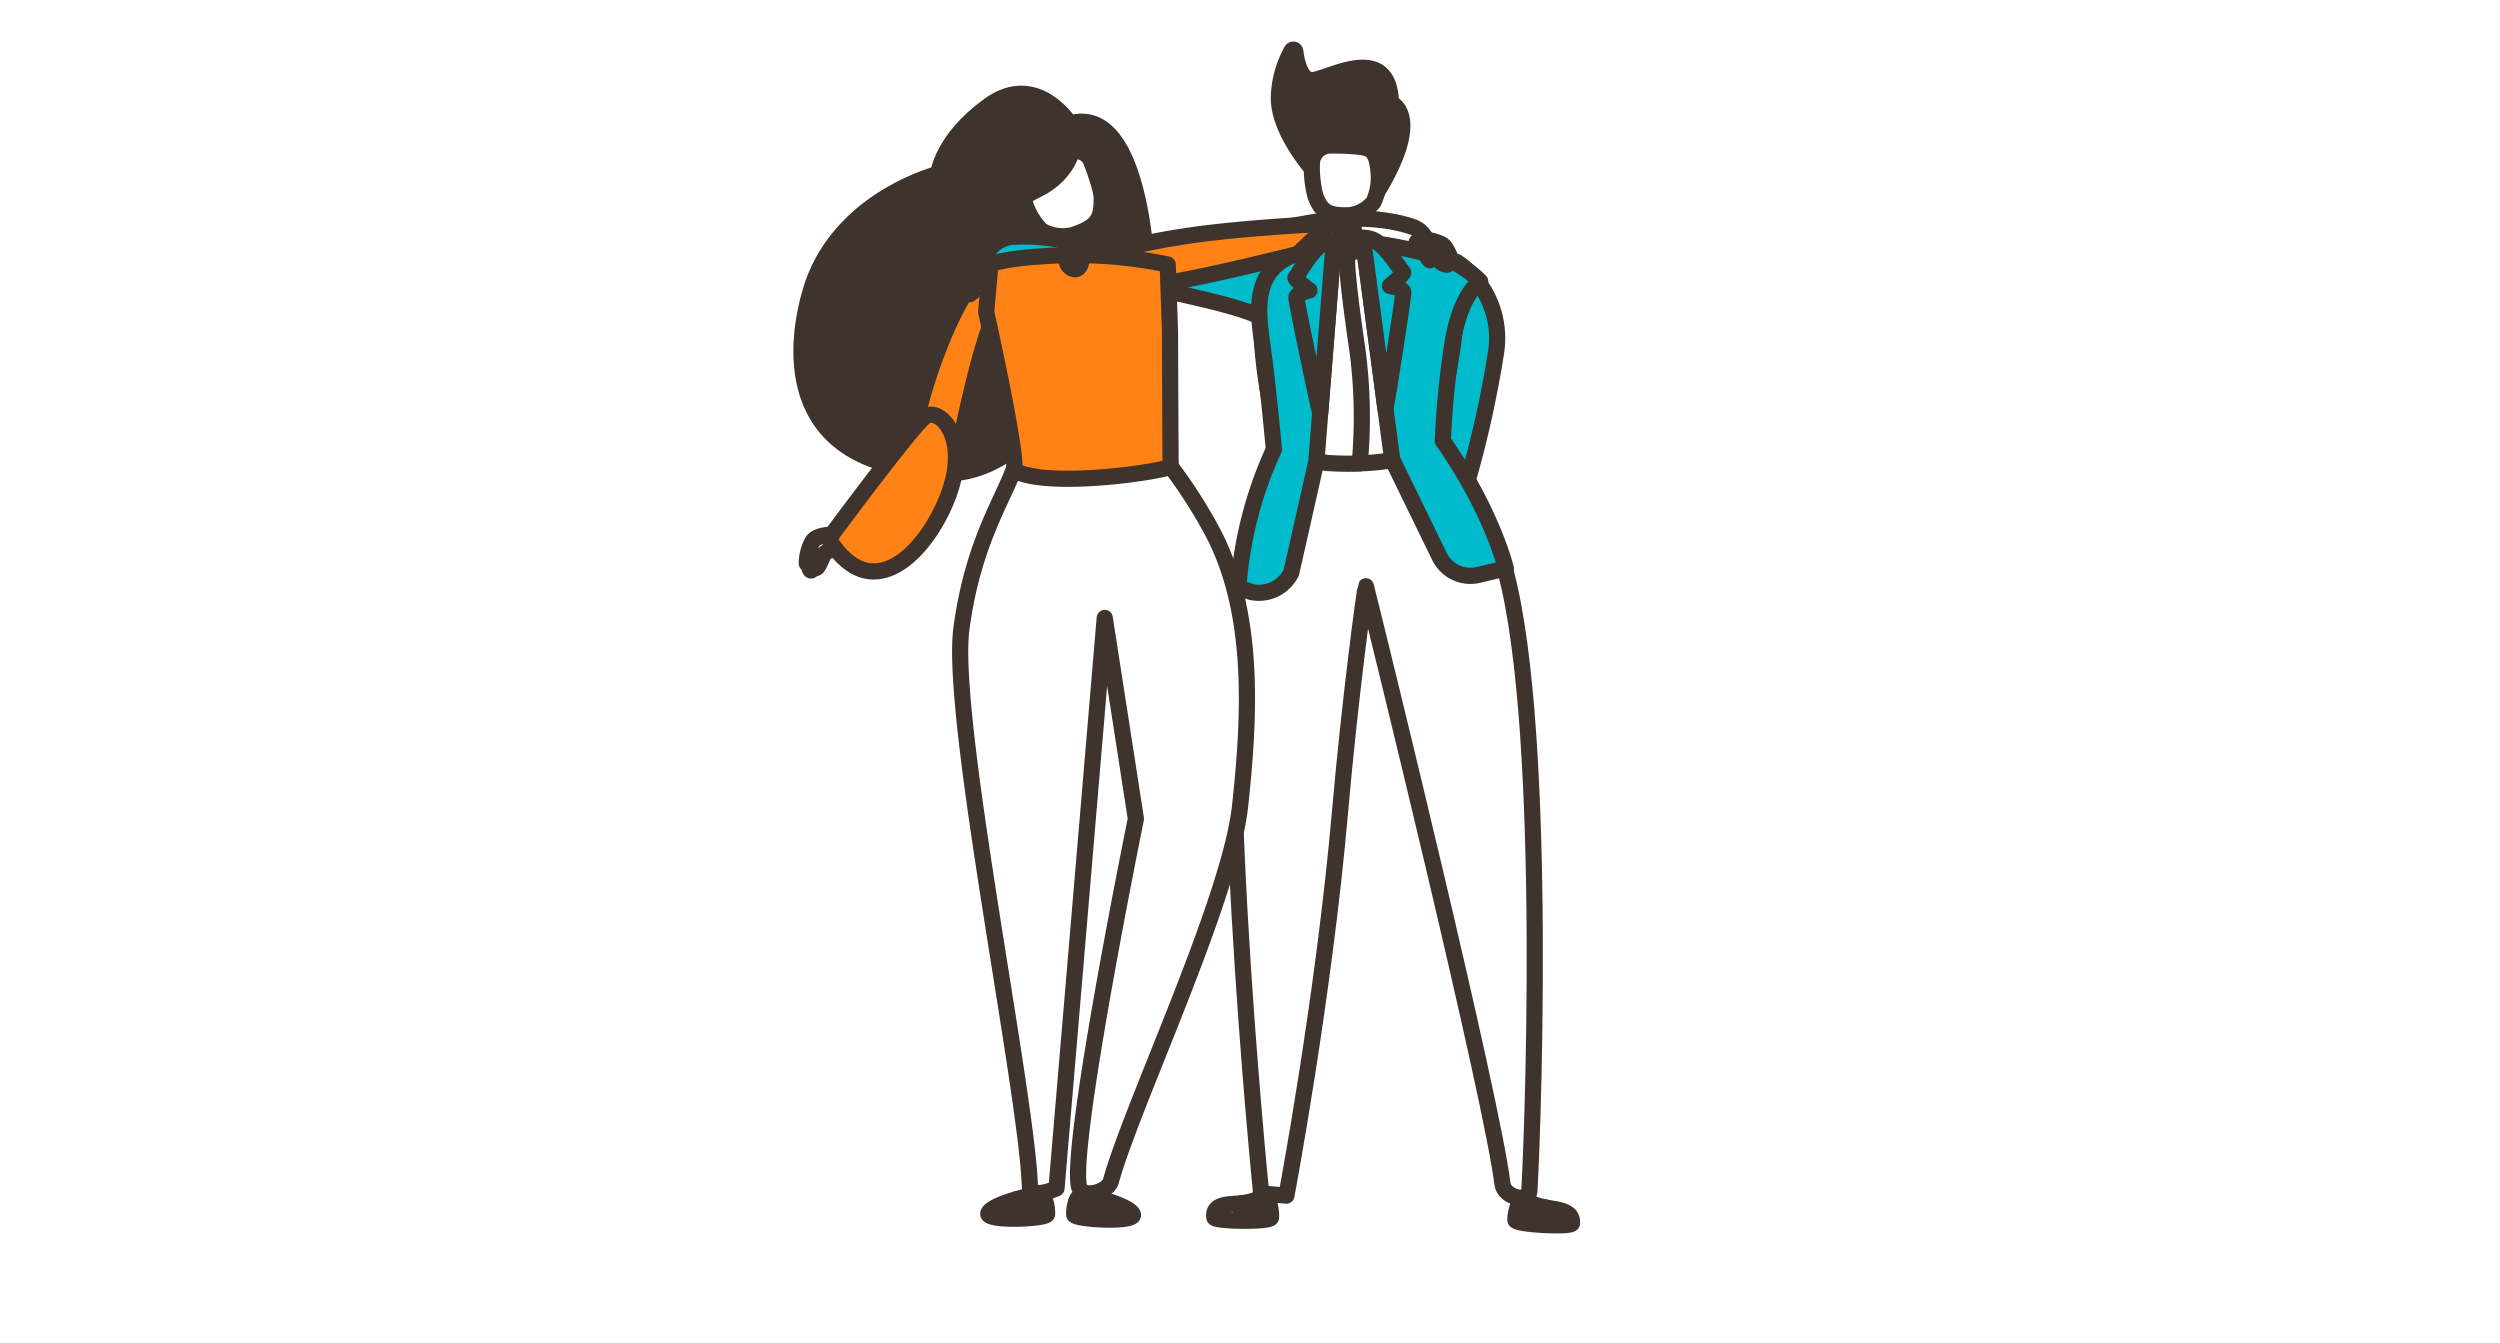 <svg xmlns="http://www.w3.org/2000/svg" xmlns:xlink="http://www.w3.org/1999/xlink" width="309" height="166" viewBox="0 0 309 166"><defs><clipPath id="clip-path"><rect id="&#x9577;&#x65B9;&#x5F62;_536" data-name="&#x9577;&#x65B9;&#x5F62; 536" width="97.363" height="147.435" fill="none"></rect></clipPath></defs><g id="&#x30B0;&#x30EB;&#x30FC;&#x30D7;_8048" data-name="&#x30B0;&#x30EB;&#x30FC;&#x30D7; 8048" transform="translate(-529 -1348)"><rect id="&#x9577;&#x65B9;&#x5F62;_904" data-name="&#x9577;&#x65B9;&#x5F62; 904" width="309" height="166" transform="translate(529 1348)" fill="#fff"></rect><g id="&#x30B0;&#x30EB;&#x30FC;&#x30D7;_3225" data-name="&#x30B0;&#x30EB;&#x30FC;&#x30D7; 3225" transform="translate(627 1353.077)"><g id="&#x30B0;&#x30EB;&#x30FC;&#x30D7;_3224" data-name="&#x30B0;&#x30EB;&#x30FC;&#x30D7; 3224" clip-path="url(#clip-path)"><path id="&#x30D1;&#x30B9;_8589" data-name="&#x30D1;&#x30B9; 8589" d="M77.532,25.745A11.387,11.387,0,0,1,82.32,37.222,129.915,129.915,0,0,1,78.165,55.1l-3.507-7.51s3.6-13.952,2.4-16.651a5.789,5.789,0,0,1,.473-5.195" transform="translate(4.54 1.566)" fill="#00bbcb"></path><path id="&#x30D1;&#x30B9;_8590" data-name="&#x30D1;&#x30B9; 8590" d="M77.532,25.745A11.387,11.387,0,0,1,82.32,37.222,129.915,129.915,0,0,1,78.165,55.1l-3.507-7.51s3.6-13.952,2.4-16.651A5.789,5.789,0,0,1,77.532,25.745Z" transform="translate(4.54 1.566)" fill="none" stroke="#3f342d" stroke-linecap="round" stroke-linejoin="round" stroke-width="2"></path><path id="&#x30D1;&#x30B9;_8591" data-name="&#x30D1;&#x30B9; 8591" d="M4.912,57.508s-1.964-.05-2.571.817a5.741,5.741,0,0,0-.719,2.74c.217.377.6-1.272.6-1.272s-.516,1.991-.1,2.14c.194.068.411-.614.411-.614s-.187.233.169.318.785-1.315,1.026-1.7,1.663-.8,2.186-1.545c.193-.275-.2-.809-1.008-.887" transform="translate(0.098 3.497)" fill="#fff"></path><path id="&#x30D1;&#x30B9;_8592" data-name="&#x30D1;&#x30B9; 8592" d="M4.912,57.508s-1.964-.05-2.571.817a5.741,5.741,0,0,0-.719,2.74c.217.377.6-1.272.6-1.272s-.516,1.991-.1,2.14c.194.068.411-.614.411-.614s-.187.233.169.318.785-1.315,1.026-1.7,1.663-.8,2.186-1.545C6.113,58.12,5.72,57.585,4.912,57.508Z" transform="translate(0.098 3.497)" fill="none" stroke="#3f342d" stroke-linecap="round" stroke-linejoin="round" stroke-width="2"></path><path id="&#x30D1;&#x30B9;_8593" data-name="&#x30D1;&#x30B9; 8593" d="M75.606,27.09s.7-4.446-2.234-5.41c-9.213-3.028-21.447,1.853-21.447,1.853S73.2,31.915,75.606,27.09" transform="translate(3.158 1.258)" fill="#fff"></path><path id="&#x30D1;&#x30B9;_8594" data-name="&#x30D1;&#x30B9; 8594" d="M75.606,27.09s.7-4.446-2.234-5.41c-9.213-3.028-21.447,1.853-21.447,1.853S73.2,31.915,75.606,27.09Z" transform="translate(3.158 1.258)" fill="none" stroke="#3f342d" stroke-linecap="round" stroke-linejoin="round" stroke-width="2"></path><path id="&#x30D1;&#x30B9;_8595" data-name="&#x30D1;&#x30B9; 8595" d="M34.16,9.816s-4.094-6.471-9.955-2.252-6.3,8.476-6.3,8.476S6.764,18.821,2.711,28.858c-1.2,2.966-5.891,18.574,8.225,22.869,8.884,2.7,12.8,1.248,18.414-3.209S43.782,29.295,43.782,29.295,43.3,7.143,34.16,9.816" transform="translate(0.061 0.373)" fill="#3f342d"></path><path id="&#x30D1;&#x30B9;_8596" data-name="&#x30D1;&#x30B9; 8596" d="M34.16,9.816s-4.094-6.471-9.955-2.252-6.3,8.476-6.3,8.476S6.764,18.821,2.711,28.858c-1.2,2.966-5.891,18.574,8.225,22.869,8.884,2.7,12.8,1.248,18.414-3.209S43.782,29.295,43.782,29.295,43.3,7.143,34.16,9.816Z" transform="translate(0.061 0.373)" fill="none" stroke="#3f342d" stroke-linecap="round" stroke-linejoin="round" stroke-width="2"></path><path id="&#x30D1;&#x30B9;_8597" data-name="&#x30D1;&#x30B9; 8597" d="M21.937,26.2s.911-3.223,4-3.4c9.7-.564,19.9,5.729,19.9,5.729S23.1,31.072,21.937,26.2" transform="translate(1.334 1.384)" fill="#00bbcb"></path><path id="&#x30D1;&#x30B9;_8598" data-name="&#x30D1;&#x30B9; 8598" d="M21.937,26.2s.911-3.223,4-3.4c9.7-.564,19.9,5.729,19.9,5.729S23.1,31.072,21.937,26.2Z" transform="translate(1.334 1.384)" fill="none" stroke="#3f342d" stroke-linecap="round" stroke-linejoin="round" stroke-width="2"></path><path id="&#x30D1;&#x30B9;_8599" data-name="&#x30D1;&#x30B9; 8599" d="M62.276,25.13A92.4,92.4,0,0,0,51.15,24.6c-6.75.033-16.978-.765-16.978-.765l6.5,4.927s11.747,2.2,14.828,3.806c2.3,1.194,6.773-7.434,6.773-7.434" transform="translate(2.078 1.449)" fill="#00bbcb"></path><path id="&#x30D1;&#x30B9;_8600" data-name="&#x30D1;&#x30B9; 8600" d="M62.276,25.13A92.4,92.4,0,0,0,51.15,24.6c-6.75.033-16.978-.765-16.978-.765l6.5,4.927s11.747,2.2,14.828,3.806C57.8,33.759,62.276,25.13,62.276,25.13Z" transform="translate(2.078 1.449)" fill="none" stroke="#3f342d" stroke-linecap="round" stroke-linejoin="round" stroke-width="2"></path><path id="&#x30D1;&#x30B9;_8601" data-name="&#x30D1;&#x30B9; 8601" d="M33.945,25.571a95.194,95.194,0,0,1,12.09-2.683C53.18,21.743,64.3,21.262,64.3,21.262L60.339,25.02s-13.969,3.51-17.308,3.694c-2.8.153-9.086-3.143-9.086-3.143" transform="translate(2.064 1.293)" fill="#ff8217"></path><path id="&#x30D1;&#x30B9;_8602" data-name="&#x30D1;&#x30B9; 8602" d="M33.945,25.571a95.194,95.194,0,0,1,12.09-2.683C53.18,21.743,64.3,21.262,64.3,21.262L60.339,25.02s-13.969,3.51-17.308,3.694C40.231,28.867,33.945,25.571,33.945,25.571Z" transform="translate(2.064 1.293)" fill="none" stroke="#3f342d" stroke-linecap="round" stroke-linejoin="round" stroke-width="2"></path><path id="&#x30D1;&#x30B9;_8603" data-name="&#x30D1;&#x30B9; 8603" d="M49.106,137.171c-.259-1.918,2.277-1.565,3.694-1.8-.39.224-.869.548-.278.745a4.412,4.412,0,0,0,3.391-.516,4.051,4.051,0,0,1,.194,1.586c-.033.579-6.935.482-7-.011" transform="translate(2.985 8.233)" fill="#fff"></path><path id="&#x30D1;&#x30B9;_8604" data-name="&#x30D1;&#x30B9; 8604" d="M49.106,137.171c-.259-1.918,2.277-1.565,3.694-1.8-.39.224-.869.548-.278.745a4.412,4.412,0,0,0,3.391-.516,4.051,4.051,0,0,1,.194,1.586C56.075,137.761,49.173,137.664,49.106,137.171Z" transform="translate(2.985 8.233)" fill="none" stroke="#3f342d" stroke-linecap="round" stroke-linejoin="round" stroke-width="2"></path><path id="&#x30D1;&#x30B9;_8605" data-name="&#x30D1;&#x30B9; 8605" d="M52.353,136.179c-.591-.2-.756-.621.162-.73a6.863,6.863,0,0,0,1.649-.424c.391-.155.56-.762.56-.762l.735.013s.229,1.248.285,1.388a4.412,4.412,0,0,1-3.391.516" transform="translate(3.154 8.165)" fill="#fff"></path><path id="&#x30D1;&#x30B9;_8606" data-name="&#x30D1;&#x30B9; 8606" d="M52.353,136.179c-.591-.2-.756-.621.162-.73a6.863,6.863,0,0,0,1.649-.424c.391-.155.56-.762.56-.762l.735.013s.229,1.248.285,1.388A4.412,4.412,0,0,1,52.353,136.179Z" transform="translate(3.154 8.165)" fill="none" stroke="#3f342d" stroke-linecap="round" stroke-linejoin="round" stroke-width="2"></path><path id="&#x30D1;&#x30B9;_8607" data-name="&#x30D1;&#x30B9; 8607" d="M91.174,137.872c.175-1.729-2.177-1.7-3.576-2.027.376.247.833.6.231.761a4.407,4.407,0,0,1-3.353-.722,4.028,4.028,0,0,0-.291,1.572c0,.58,6.939.911,6.989.417" transform="translate(5.12 8.262)" fill="#fff"></path><path id="&#x30D1;&#x30B9;_8608" data-name="&#x30D1;&#x30B9; 8608" d="M91.174,137.872c.175-1.729-2.177-1.7-3.576-2.027.376.247.833.6.231.761a4.407,4.407,0,0,1-3.353-.722,4.028,4.028,0,0,0-.291,1.572C84.182,138.036,91.124,138.367,91.174,137.872Z" transform="translate(5.12 8.262)" fill="none" stroke="#3f342d" stroke-linecap="round" stroke-linejoin="round" stroke-width="2"></path><path id="&#x30D1;&#x30B9;_8609" data-name="&#x30D1;&#x30B9; 8609" d="M87.811,136.682c.6-.159.793-.574-.118-.738a6.785,6.785,0,0,1-1.619-.525c-.382-.178-.512-.793-.512-.793l-.735-.033s-.3,1.232-.369,1.367a4.407,4.407,0,0,0,3.353.722" transform="translate(5.136 8.185)" fill="#fff"></path><path id="&#x30D1;&#x30B9;_8610" data-name="&#x30D1;&#x30B9; 8610" d="M87.811,136.682c.6-.159.793-.574-.118-.738a6.785,6.785,0,0,1-1.619-.525c-.382-.178-.512-.793-.512-.793l-.735-.033s-.3,1.232-.369,1.367A4.407,4.407,0,0,0,87.811,136.682Z" transform="translate(5.136 8.185)" fill="none" stroke="#3f342d" stroke-linecap="round" stroke-linejoin="round" stroke-width="2"></path><path id="&#x30D1;&#x30B9;_8611" data-name="&#x30D1;&#x30B9; 8611" d="M83.861,59.328C81.341,53.122,77.624,47,76.506,46.408c-3.348-.023-17.541,1.022-18.877,1-1.131.563-2.592,4.336-4.568,11.006-4.829,16.289,1.7,81.191,1.7,81.191l3.116.279s4.629-24.451,6.646-47.6c1.173-13.479,3.066-27.563,3.178-27.719,1.5,5.9,15.639,63.467,16.878,73.835.209,1.751,3.25,2.376,3.331.952.6-10.567,2.344-64.284-4.047-80.026" transform="translate(3.119 2.822)" fill="#fff"></path><path id="&#x30D1;&#x30B9;_8612" data-name="&#x30D1;&#x30B9; 8612" d="M83.861,59.328C81.341,53.122,77.624,47,76.506,46.408c-3.348-.023-17.541,1.022-18.877,1-1.131.563-2.592,4.336-4.568,11.006-4.829,16.289,1.7,81.191,1.7,81.191l3.116.279s4.629-24.451,6.646-47.6c1.173-13.479,3.066-27.563,3.178-27.719,1.5,5.9,15.639,63.467,16.878,73.835.209,1.751,3.25,2.376,3.331.952C88.5,128.787,90.252,75.069,83.861,59.328Z" transform="translate(3.119 2.822)" fill="none" stroke="#3f342d" stroke-linecap="round" stroke-linejoin="round" stroke-width="2"></path><path id="&#x30D1;&#x30B9;_8613" data-name="&#x30D1;&#x30B9; 8613" d="M78.579,26.626S73.4,24.366,70.6,24.331c-4.091-.05-6.137-.54-9.953.265-3,.633-4.049,1.457-4.8,3.687-1.812,5.367.926,21.64.926,21.64a64.029,64.029,0,0,0,10.362.786c7.067-.321,9.841-2.759,9.841-2.759s-.023-6.8.293-9.139c.531-3.928,1.309-12.186,1.309-12.186" transform="translate(3.359 1.468)" fill="#fff"></path><path id="&#x30D1;&#x30B9;_8614" data-name="&#x30D1;&#x30B9; 8614" d="M78.579,26.626S73.4,24.366,70.6,24.331c-4.091-.05-6.137-.54-9.953.265-3,.633-4.049,1.457-4.8,3.687-1.812,5.367.926,21.64.926,21.64a64.029,64.029,0,0,0,10.362.786c7.067-.321,9.841-2.759,9.841-2.759s-.023-6.8.293-9.139C77.8,34.883,78.579,26.626,78.579,26.626Z" transform="translate(3.359 1.468)" fill="none" stroke="#3f342d" stroke-linecap="round" stroke-linejoin="round" stroke-width="2"></path><path id="&#x30D1;&#x30B9;_8615" data-name="&#x30D1;&#x30B9; 8615" d="M65.268,24.5s-7.867.419-9.2,2.358c-3.73,5.418.913,22.258.913,22.258a22.491,22.491,0,0,0,5.9,1.55,35.289,35.289,0,0,0,3.86.047,62.708,62.708,0,0,0-.295-14.078C64.638,24.35,65.268,24.5,65.268,24.5" transform="translate(3.321 1.49)" fill="#fff"></path><path id="&#x30D1;&#x30B9;_8616" data-name="&#x30D1;&#x30B9; 8616" d="M65.268,24.5s-7.867.419-9.2,2.358c-3.73,5.418.913,22.258.913,22.258a22.491,22.491,0,0,0,5.9,1.55,35.289,35.289,0,0,0,3.86.047,62.708,62.708,0,0,0-.295-14.078C64.638,24.35,65.268,24.5,65.268,24.5Z" transform="translate(3.321 1.49)" fill="none" stroke="#3f342d" stroke-linecap="round" stroke-linejoin="round" stroke-width="2"></path><path id="&#x30D1;&#x30B9;_8617" data-name="&#x30D1;&#x30B9; 8617" d="M66.506,23.567l3.538,26.709L75.889,62.27a4.267,4.267,0,0,0,4.835,2.279l3.368-.812s-1.645-6.973-7.783-15.75A105.531,105.531,0,0,1,77.6,35.332c1.033-5.675,3.327-7.061,3.327-7.061a11.835,11.835,0,0,0-5.265-3.1c-1.8-.479-7.019-1.773-9.152-1.609h0" transform="translate(4.027 1.432)" fill="#00bbcb"></path><path id="&#x30D1;&#x30B9;_8618" data-name="&#x30D1;&#x30B9; 8618" d="M66.506,23.567l3.538,26.709L75.889,62.27a4.267,4.267,0,0,0,4.835,2.279l3.368-.812s-1.645-6.973-7.783-15.75A105.531,105.531,0,0,1,77.6,35.332c1.033-5.675,3.327-7.061,3.327-7.061a11.835,11.835,0,0,0-5.265-3.1c-1.8-.479-7.019-1.773-9.152-1.609Z" transform="translate(4.027 1.432)" fill="none" stroke="#3f342d" stroke-linecap="round" stroke-linejoin="round" stroke-width="2"></path><path id="&#x30D1;&#x30B9;_8619" data-name="&#x30D1;&#x30B9; 8619" d="M63.647,24.092l-2.1,26.4-3.1,13.74a4.466,4.466,0,0,1-4.932,2.4l-1.622-.581a49.461,49.461,0,0,1,4.4-17.041s-.646-7.329-1.435-13.044c-.554-4.013-1.137-8.706,3.429-10.82a36.917,36.917,0,0,1,5.36-1.049" transform="translate(3.156 1.465)" fill="#00bbcb"></path><path id="&#x30D1;&#x30B9;_8620" data-name="&#x30D1;&#x30B9; 8620" d="M63.647,24.092l-2.1,26.4-3.1,13.74a4.466,4.466,0,0,1-4.932,2.4l-1.622-.581a49.461,49.461,0,0,1,4.4-17.041s-.646-7.329-1.435-13.044c-.554-4.013-1.137-8.706,3.429-10.82A36.917,36.917,0,0,1,63.647,24.092Z" transform="translate(3.156 1.465)" fill="none" stroke="#3f342d" stroke-linecap="round" stroke-linejoin="round" stroke-width="2"></path><path id="&#x30D1;&#x30B9;_8621" data-name="&#x30D1;&#x30B9; 8621" d="M65.863,23.472a1.057,1.057,0,0,1,.864.9l2.6,19.638c.036.278,2.265-13.882,2.208-14.368s-1.652-.783-1.652-.783,1.836-1.525,1.618-1.686-1.821-2.822-3.286-3.787-3.958-.2-3.958-.2Z" transform="translate(3.908 1.393)" fill="#00bbcb"></path><path id="&#x30D1;&#x30B9;_8622" data-name="&#x30D1;&#x30B9; 8622" d="M65.863,23.472a1.057,1.057,0,0,1,.864.9l2.6,19.638c.036.278,2.265-13.882,2.208-14.368s-1.652-.783-1.652-.783,1.836-1.525,1.618-1.686-1.821-2.822-3.286-3.787-3.958-.2-3.958-.2Z" transform="translate(3.908 1.393)" fill="none" stroke="#3f342d" stroke-linecap="round" stroke-linejoin="round" stroke-width="2"></path><path id="&#x30D1;&#x30B9;_8623" data-name="&#x30D1;&#x30B9; 8623" d="M64.5,23.519a2.084,2.084,0,0,0-1.358,1.79c-.357,4.507-1.508,18.968-1.527,19.205-.021.28-2.969-13.745-2.94-14.233s1.607-.873,1.607-.873-1.917-1.421-1.708-1.593,1.663-2.917,3.073-3.962,3.912-.726,3.912-.726Z" transform="translate(3.562 1.404)" fill="#00bbcb"></path><path id="&#x30D1;&#x30B9;_8624" data-name="&#x30D1;&#x30B9; 8624" d="M64.5,23.519a2.084,2.084,0,0,0-1.358,1.79c-.357,4.507-1.508,18.968-1.527,19.205-.021.28-2.969-13.745-2.94-14.233s1.607-.873,1.607-.873-1.917-1.421-1.708-1.593,1.663-2.917,3.073-3.962,3.912-.726,3.912-.726Z" transform="translate(3.562 1.404)" fill="none" stroke="#3f342d" stroke-linecap="round" stroke-linejoin="round" stroke-width="2"></path><path id="&#x30D1;&#x30B9;_8625" data-name="&#x30D1;&#x30B9; 8625" d="M65.253,20.792a20.1,20.1,0,0,1,.245,3.764.794.794,0,0,1-1.445.031c-.456-.847-.017-3.8-.017-3.8Z" transform="translate(3.883 1.264)" fill="#fff"></path><path id="&#x30D1;&#x30B9;_8626" data-name="&#x30D1;&#x30B9; 8626" d="M65.253,20.792a20.1,20.1,0,0,1,.245,3.764.794.794,0,0,1-1.445.031c-.456-.847-.017-3.8-.017-3.8Z" transform="translate(3.883 1.264)" fill="none" stroke="#3f342d" stroke-linecap="round" stroke-linejoin="round" stroke-width="2"></path><path id="&#x30D1;&#x30B9;_8627" data-name="&#x30D1;&#x30B9; 8627" d="M65.436,22.28a1.323,1.323,0,0,1-1.591.816,12.752,12.752,0,0,1,.087-1.669l1.408.007c.057.487.055.278.1.845" transform="translate(3.883 1.303)" fill="#fff"></path><path id="&#x30D1;&#x30B9;_8628" data-name="&#x30D1;&#x30B9; 8628" d="M65.436,22.28a1.323,1.323,0,0,1-1.591.816,12.752,12.752,0,0,1,.087-1.669l1.408.007C65.4,21.921,65.395,21.712,65.436,22.28Z" transform="translate(3.883 1.303)" fill="none" stroke="#3f342d" stroke-linecap="round" stroke-linejoin="round" stroke-width="2"></path><path id="&#x30D1;&#x30B9;_8629" data-name="&#x30D1;&#x30B9; 8629" d="M60.956,15.991s-4.378-4.841-4.333-9.078a12.565,12.565,0,0,1,1.57-5.768.242.242,0,0,1,.464.1c.162,1.228.656,3.547,2.066,3.518,1.918-.041,9.59-4.852,9.747,2.826,0,0,4.19,1.469-1.862,11.276Z" transform="translate(3.444 0.061)" fill="#3f342d"></path><path id="&#x30D1;&#x30B9;_8630" data-name="&#x30D1;&#x30B9; 8630" d="M60.956,15.991s-4.378-4.841-4.333-9.078a12.565,12.565,0,0,1,1.57-5.768.242.242,0,0,1,.464.1c.162,1.228.656,3.547,2.066,3.518,1.918-.041,9.59-4.852,9.747,2.826,0,0,4.19,1.469-1.862,11.276Z" transform="translate(3.444 0.061)" fill="none" stroke="#3f342d" stroke-linecap="round" stroke-linejoin="round" stroke-width="2"></path><path id="&#x30D1;&#x30B9;_8631" data-name="&#x30D1;&#x30B9; 8631" d="M60.9,18.38a14.065,14.065,0,0,1-.43-3.862,2.284,2.284,0,0,1,2.277-2.348c1.99-.01,4.192.1,4.807.452.963.557,1.065,1.891,1.162,2.882a7.166,7.166,0,0,1-.63,3.666,4.571,4.571,0,0,1-2.958,1.612c-2.72.122-3.537-.53-4.227-2.4" transform="translate(3.677 0.74)" fill="#fff"></path><path id="&#x30D1;&#x30B9;_8632" data-name="&#x30D1;&#x30B9; 8632" d="M60.9,18.38a14.065,14.065,0,0,1-.43-3.862,2.284,2.284,0,0,1,2.277-2.348c1.99-.01,4.192.1,4.807.452.963.557,1.065,1.891,1.162,2.882a7.166,7.166,0,0,1-.63,3.666,4.571,4.571,0,0,1-2.958,1.612C62.4,20.9,61.587,20.252,60.9,18.38Z" transform="translate(3.677 0.74)" fill="none" stroke="#3f342d" stroke-linecap="round" stroke-linejoin="round" stroke-width="2"></path><path id="&#x30D1;&#x30B9;_8633" data-name="&#x30D1;&#x30B9; 8633" d="M23.643,25.938s-1.913.312-5.295,7.659a65.23,65.23,0,0,0-4.6,14.9l5.5,2.61s3.446-18.6,5.927-20.458-1.53-4.709-1.53-4.709" transform="translate(0.836 1.577)" fill="#ff8217"></path><path id="&#x30D1;&#x30B9;_8634" data-name="&#x30D1;&#x30B9; 8634" d="M23.643,25.938s-1.913.312-5.295,7.659a65.23,65.23,0,0,0-4.6,14.9l5.5,2.61s3.446-18.6,5.927-20.458S23.643,25.938,23.643,25.938Z" transform="translate(0.836 1.577)" fill="none" stroke="#3f342d" stroke-linecap="round" stroke-linejoin="round" stroke-width="2"></path><path id="&#x30D1;&#x30B9;_8635" data-name="&#x30D1;&#x30B9; 8635" d="M4.167,58.886s10.325-14,11.951-15.137,5.244,2.209,3.152,8.857-9.311,15.626-15.1,6.28" transform="translate(0.253 2.647)" fill="#ff8217"></path><path id="&#x30D1;&#x30B9;_8636" data-name="&#x30D1;&#x30B9; 8636" d="M4.167,58.886s10.325-14,11.951-15.137,5.244,2.209,3.152,8.857S9.959,68.232,4.167,58.886Z" transform="translate(0.253 2.647)" fill="none" stroke="#3f342d" stroke-linecap="round" stroke-linejoin="round" stroke-width="2"></path><path id="&#x30D1;&#x30B9;_8637" data-name="&#x30D1;&#x30B9; 8637" d="M22.146,25.6S20.2,26.687,20.04,27.527c-.137.713-.31,2.1.066,2.118s.317-.719.317-.719-.017.754.15.818.241-.212.241-.212-.142.084.154-.025.662-1.36.865-1.855c.146-.361,1.443-1.111,1.463-1.895.007-.29-.533-.486-1.149-.155" transform="translate(1.209 1.547)" fill="#fff"></path><path id="&#x30D1;&#x30B9;_8638" data-name="&#x30D1;&#x30B9; 8638" d="M22.146,25.6S20.2,26.687,20.04,27.527c-.137.713-.31,2.1.066,2.118s.317-.719.317-.719-.017.754.15.818.241-.212.241-.212-.142.084.154-.025.662-1.36.865-1.855c.146-.361,1.443-1.111,1.463-1.895C23.3,25.467,22.762,25.271,22.146,25.6Z" transform="translate(1.209 1.547)" fill="none" stroke="#3f342d" stroke-linecap="round" stroke-linejoin="round" stroke-width="2"></path><path id="&#x30D1;&#x30B9;_8639" data-name="&#x30D1;&#x30B9; 8639" d="M22.685,26.345s-.112,1.889-.345,2.016-.609-.476-.342-1.5.686-.512.686-.512" transform="translate(1.332 1.594)" fill="#fff"></path><path id="&#x30D1;&#x30B9;_8640" data-name="&#x30D1;&#x30B9; 8640" d="M22.685,26.345s-.112,1.889-.345,2.016-.609-.476-.342-1.5S22.685,26.345,22.685,26.345Z" transform="translate(1.332 1.594)" fill="none" stroke="#3f342d" stroke-linecap="round" stroke-linejoin="round" stroke-width="2"></path><path id="&#x30D1;&#x30B9;_8641" data-name="&#x30D1;&#x30B9; 8641" d="M22.794,136.628c.338-.672,2.089-1.281,3.479-1.694-.417.258-.83.628-.179.819.95.279,3.045-.005,3.669-.69a4.418,4.418,0,0,1,.271,1.719c-.014.631-7.789.935-7.24-.154" transform="translate(1.385 8.206)" fill="#fff"></path><path id="&#x30D1;&#x30B9;_8642" data-name="&#x30D1;&#x30B9; 8642" d="M22.794,136.628c.338-.672,2.089-1.281,3.479-1.694-.417.258-.83.628-.179.819.95.279,3.045-.005,3.669-.69a4.418,4.418,0,0,1,.271,1.719C30.02,137.413,22.245,137.717,22.794,136.628Z" transform="translate(1.385 8.206)" fill="none" stroke="#3f342d" stroke-linecap="round" stroke-linejoin="round" stroke-width="2"></path><path id="&#x30D1;&#x30B9;_8643" data-name="&#x30D1;&#x30B9; 8643" d="M25.922,135.82c-.65-.191-.238-.561.179-.819.862-.256,1.586-.435,1.746-.5a1.016,1.016,0,0,0,.542-.569l.436-.088s-.286.6.52.9c.136.051.179.24.246.389-.625.684-2.719.969-3.669.69" transform="translate(1.556 8.14)" fill="#fff"></path><path id="&#x30D1;&#x30B9;_8644" data-name="&#x30D1;&#x30B9; 8644" d="M25.922,135.82c-.65-.191-.238-.561.179-.819.862-.256,1.586-.435,1.746-.5a1.016,1.016,0,0,0,.542-.569l.436-.088s-.286.6.52.9c.136.051.179.24.246.389C28.967,135.814,26.873,136.1,25.922,135.82Z" transform="translate(1.556 8.14)" fill="none" stroke="#3f342d" stroke-linecap="round" stroke-linejoin="round" stroke-width="2"></path><path id="&#x30D1;&#x30B9;_8645" data-name="&#x30D1;&#x30B9; 8645" d="M40.017,136.777c-.33-.676-2.072-1.31-3.456-1.741.413.263.821.64.169.821-.955.266-3.045-.047-3.66-.738a4.4,4.4,0,0,0-.294,1.714c0,.632,7.775,1.039,7.241-.056" transform="translate(1.993 8.212)" fill="#fff"></path><path id="&#x30D1;&#x30B9;_8646" data-name="&#x30D1;&#x30B9; 8646" d="M40.017,136.777c-.33-.676-2.072-1.31-3.456-1.741.413.263.821.64.169.821-.955.266-3.045-.047-3.66-.738a4.4,4.4,0,0,0-.294,1.714C32.78,137.465,40.551,137.872,40.017,136.777Z" transform="translate(1.993 8.212)" fill="none" stroke="#3f342d" stroke-linecap="round" stroke-linejoin="round" stroke-width="2"></path><path id="&#x30D1;&#x30B9;_8647" data-name="&#x30D1;&#x30B9; 8647" d="M36.712,135.927c.652-.182.245-.558-.169-.821-.858-.267-1.58-.456-1.739-.529A1.011,1.011,0,0,1,34.27,134l-.435-.094s.279.6-.533.9c-.136.049-.181.238-.25.386.615.692,2.705,1,3.66.738" transform="translate(2.01 8.144)" fill="#fff"></path><path id="&#x30D1;&#x30B9;_8648" data-name="&#x30D1;&#x30B9; 8648" d="M36.712,135.927c.652-.182.245-.558-.169-.821-.858-.267-1.58-.456-1.739-.529A1.011,1.011,0,0,1,34.27,134l-.435-.094s.279.6-.533.9c-.136.049-.181.238-.25.386C33.667,135.88,35.757,136.193,36.712,135.927Z" transform="translate(2.01 8.144)" fill="none" stroke="#3f342d" stroke-linecap="round" stroke-linejoin="round" stroke-width="2"></path><path id="&#x30D1;&#x30B9;_8649" data-name="&#x30D1;&#x30B9; 8649" d="M44.79,48.708a61.728,61.728,0,0,1,5.753,8.757C56.106,67.689,55.22,81,54.1,91.519c-1.228,11.594-13.389,37.041-15.98,46.453-.376,1.362-3.629,2.3-3.962.583-1.074-5.515,7.053-45.371,7.053-45.371l-3.85-24.821-5.964,70.5s-3.225,1.487-3.29-.295c-.428-11.929-9.9-57.842-8.466-68.842,1.612-12.347,6.683-18.037,6.82-21.372,2.206.678,14.543,2.758,18.323.354" transform="translate(1.186 2.941)" fill="#fff"></path><path id="&#x30D1;&#x30B9;_8650" data-name="&#x30D1;&#x30B9; 8650" d="M44.79,48.708a61.728,61.728,0,0,1,5.753,8.757C56.106,67.689,55.22,81,54.1,91.519c-1.228,11.594-13.389,37.041-15.98,46.453-.376,1.362-3.629,2.3-3.962.583-1.074-5.515,7.053-45.371,7.053-45.371l-3.85-24.821-5.964,70.5s-3.225,1.487-3.29-.295c-.428-11.929-9.9-57.842-8.466-68.842,1.612-12.347,6.683-18.037,6.82-21.372C28.673,49.032,41.009,51.112,44.79,48.708Z" transform="translate(1.186 2.941)" fill="none" stroke="#3f342d" stroke-linecap="round" stroke-linejoin="round" stroke-width="2"></path><path id="&#x30D1;&#x30B9;_8651" data-name="&#x30D1;&#x30B9; 8651" d="M44.959,26.1a55.7,55.7,0,0,0-15.776-.992,33.65,33.65,0,0,0-6.128.882l-.534,5.981s3.88,17.349,3.47,19.581c3.917,2.175,17.17.354,19.332-.453-.019-.193-.082-16.75-.082-16.75Z" transform="translate(1.37 1.518)" fill="#ff8217"></path><path id="&#x30D1;&#x30B9;_8652" data-name="&#x30D1;&#x30B9; 8652" d="M44.959,26.1a55.7,55.7,0,0,0-15.776-.992,33.65,33.65,0,0,0-6.128.882l-.534,5.981s3.88,17.349,3.47,19.581c3.917,2.175,17.17.354,19.332-.453-.019-.193-.082-16.75-.082-16.75Z" transform="translate(1.37 1.518)" fill="none" stroke="#3f342d" stroke-linecap="round" stroke-linejoin="round" stroke-width="2"></path><path id="&#x30D1;&#x30B9;_8653" data-name="&#x30D1;&#x30B9; 8653" d="M31.773,21.223s-.033,4.632.257,5.121,1.236,1.072,1.627-.125-.519-5.144-.519-5.144Z" transform="translate(1.932 1.282)" fill="#fff"></path><path id="&#x30D1;&#x30B9;_8654" data-name="&#x30D1;&#x30B9; 8654" d="M31.773,21.223s-.033,4.632.257,5.121,1.236,1.072,1.627-.125-.519-5.144-.519-5.144Z" transform="translate(1.932 1.282)" fill="none" stroke="#3f342d" stroke-linecap="round" stroke-linejoin="round" stroke-width="2"></path><path id="&#x30D1;&#x30B9;_8655" data-name="&#x30D1;&#x30B9; 8655" d="M33.657,23.925a14.87,14.87,0,0,1-.2-1.668l-1.669.351s0,.592,0,1.4a1.173,1.173,0,0,0,1.866-.086" transform="translate(1.933 1.354)" fill="#fff"></path><path id="&#x30D1;&#x30B9;_8656" data-name="&#x30D1;&#x30B9; 8656" d="M33.657,23.925a14.87,14.87,0,0,1-.2-1.668l-1.669.351s0,.592,0,1.4A1.173,1.173,0,0,0,33.657,23.925Z" transform="translate(1.933 1.354)" fill="none" stroke="#3f342d" stroke-linecap="round" stroke-linejoin="round" stroke-width="2"></path><path id="&#x30D1;&#x30B9;_8657" data-name="&#x30D1;&#x30B9; 8657" d="M36.546,18.937c.194-1.1-1.322-4.918-1.322-4.918-1.044-2.263-4.717-.9-5.591-.506a6.5,6.5,0,0,0-2.549,1.861c-.818.981-.4,2.461-.107,3.569a8.242,8.242,0,0,0,2.136,3.7,5.263,5.263,0,0,0,3.83.564c2.98-.949,3.6-1.978,3.6-4.271" transform="translate(1.618 0.775)" fill="#fff"></path><path id="&#x30D1;&#x30B9;_8658" data-name="&#x30D1;&#x30B9; 8658" d="M36.546,18.937c.194-1.1-1.322-4.918-1.322-4.918-1.044-2.263-4.717-.9-5.591-.506a6.5,6.5,0,0,0-2.549,1.861c-.818.981-.4,2.461-.107,3.569a8.242,8.242,0,0,0,2.136,3.7,5.263,5.263,0,0,0,3.83.564C35.923,22.258,36.546,21.229,36.546,18.937Z" transform="translate(1.618 0.775)" fill="none" stroke="#3f342d" stroke-linecap="round" stroke-linejoin="round" stroke-width="2"></path><path id="&#x30D1;&#x30B9;_8659" data-name="&#x30D1;&#x30B9; 8659" d="M32.347,11.171l1.016.774s-.222,3.666-4.54,5.76-4.437,3.856-4.437,3.856-4.792-2.818-.512-6.834,8.474-3.557,8.474-3.557" transform="translate(1.344 0.678)" fill="#3f342d"></path><path id="&#x30D1;&#x30B9;_8660" data-name="&#x30D1;&#x30B9; 8660" d="M32.347,11.171l1.016.774s-.222,3.666-4.54,5.76-4.437,3.856-4.437,3.856-4.792-2.818-.512-6.834S32.347,11.171,32.347,11.171Z" transform="translate(1.344 0.678)" fill="none" stroke="#3f342d" stroke-linecap="round" stroke-linejoin="round" stroke-width="2"></path><path id="&#x30D1;&#x30B9;_8661" data-name="&#x30D1;&#x30B9; 8661" d="M73.635,23.1s2.1.278,2.539.965c.371.582,1.011,1.75.685,1.9s-.534-.525-.534-.525.279.661.155.775-.287-.1-.287-.1.155.024-.145.032-1.063-.972-1.415-1.339c-.257-.267-1.667-.476-1.959-1.163-.107-.254.3-.616.962-.54" transform="translate(4.419 1.404)" fill="#fff"></path><path id="&#x30D1;&#x30B9;_8662" data-name="&#x30D1;&#x30B9; 8662" d="M73.635,23.1s2.1.278,2.539.965c.371.582,1.011,1.75.685,1.9s-.534-.525-.534-.525.279.661.155.775-.287-.1-.287-.1.155.024-.145.032-1.063-.972-1.415-1.339c-.257-.267-1.667-.476-1.959-1.163C72.566,23.384,72.973,23.021,73.635,23.1Z" transform="translate(4.419 1.404)" fill="none" stroke="#3f342d" stroke-linecap="round" stroke-linejoin="round" stroke-width="2"></path><path id="&#x30D1;&#x30B9;_8663" data-name="&#x30D1;&#x30B9; 8663" d="M73.289,23.988s.763,1.632,1.012,1.662.371-.635-.225-1.449-.787-.213-.787-.213" transform="translate(4.457 1.446)" fill="#fff"></path><path id="&#x30D1;&#x30B9;_8664" data-name="&#x30D1;&#x30B9; 8664" d="M73.289,23.988s.763,1.632,1.012,1.662.371-.635-.225-1.449S73.289,23.988,73.289,23.988Z" transform="translate(4.457 1.446)" fill="none" stroke="#3f342d" stroke-linecap="round" stroke-linejoin="round" stroke-width="2"></path></g></g></g></svg>